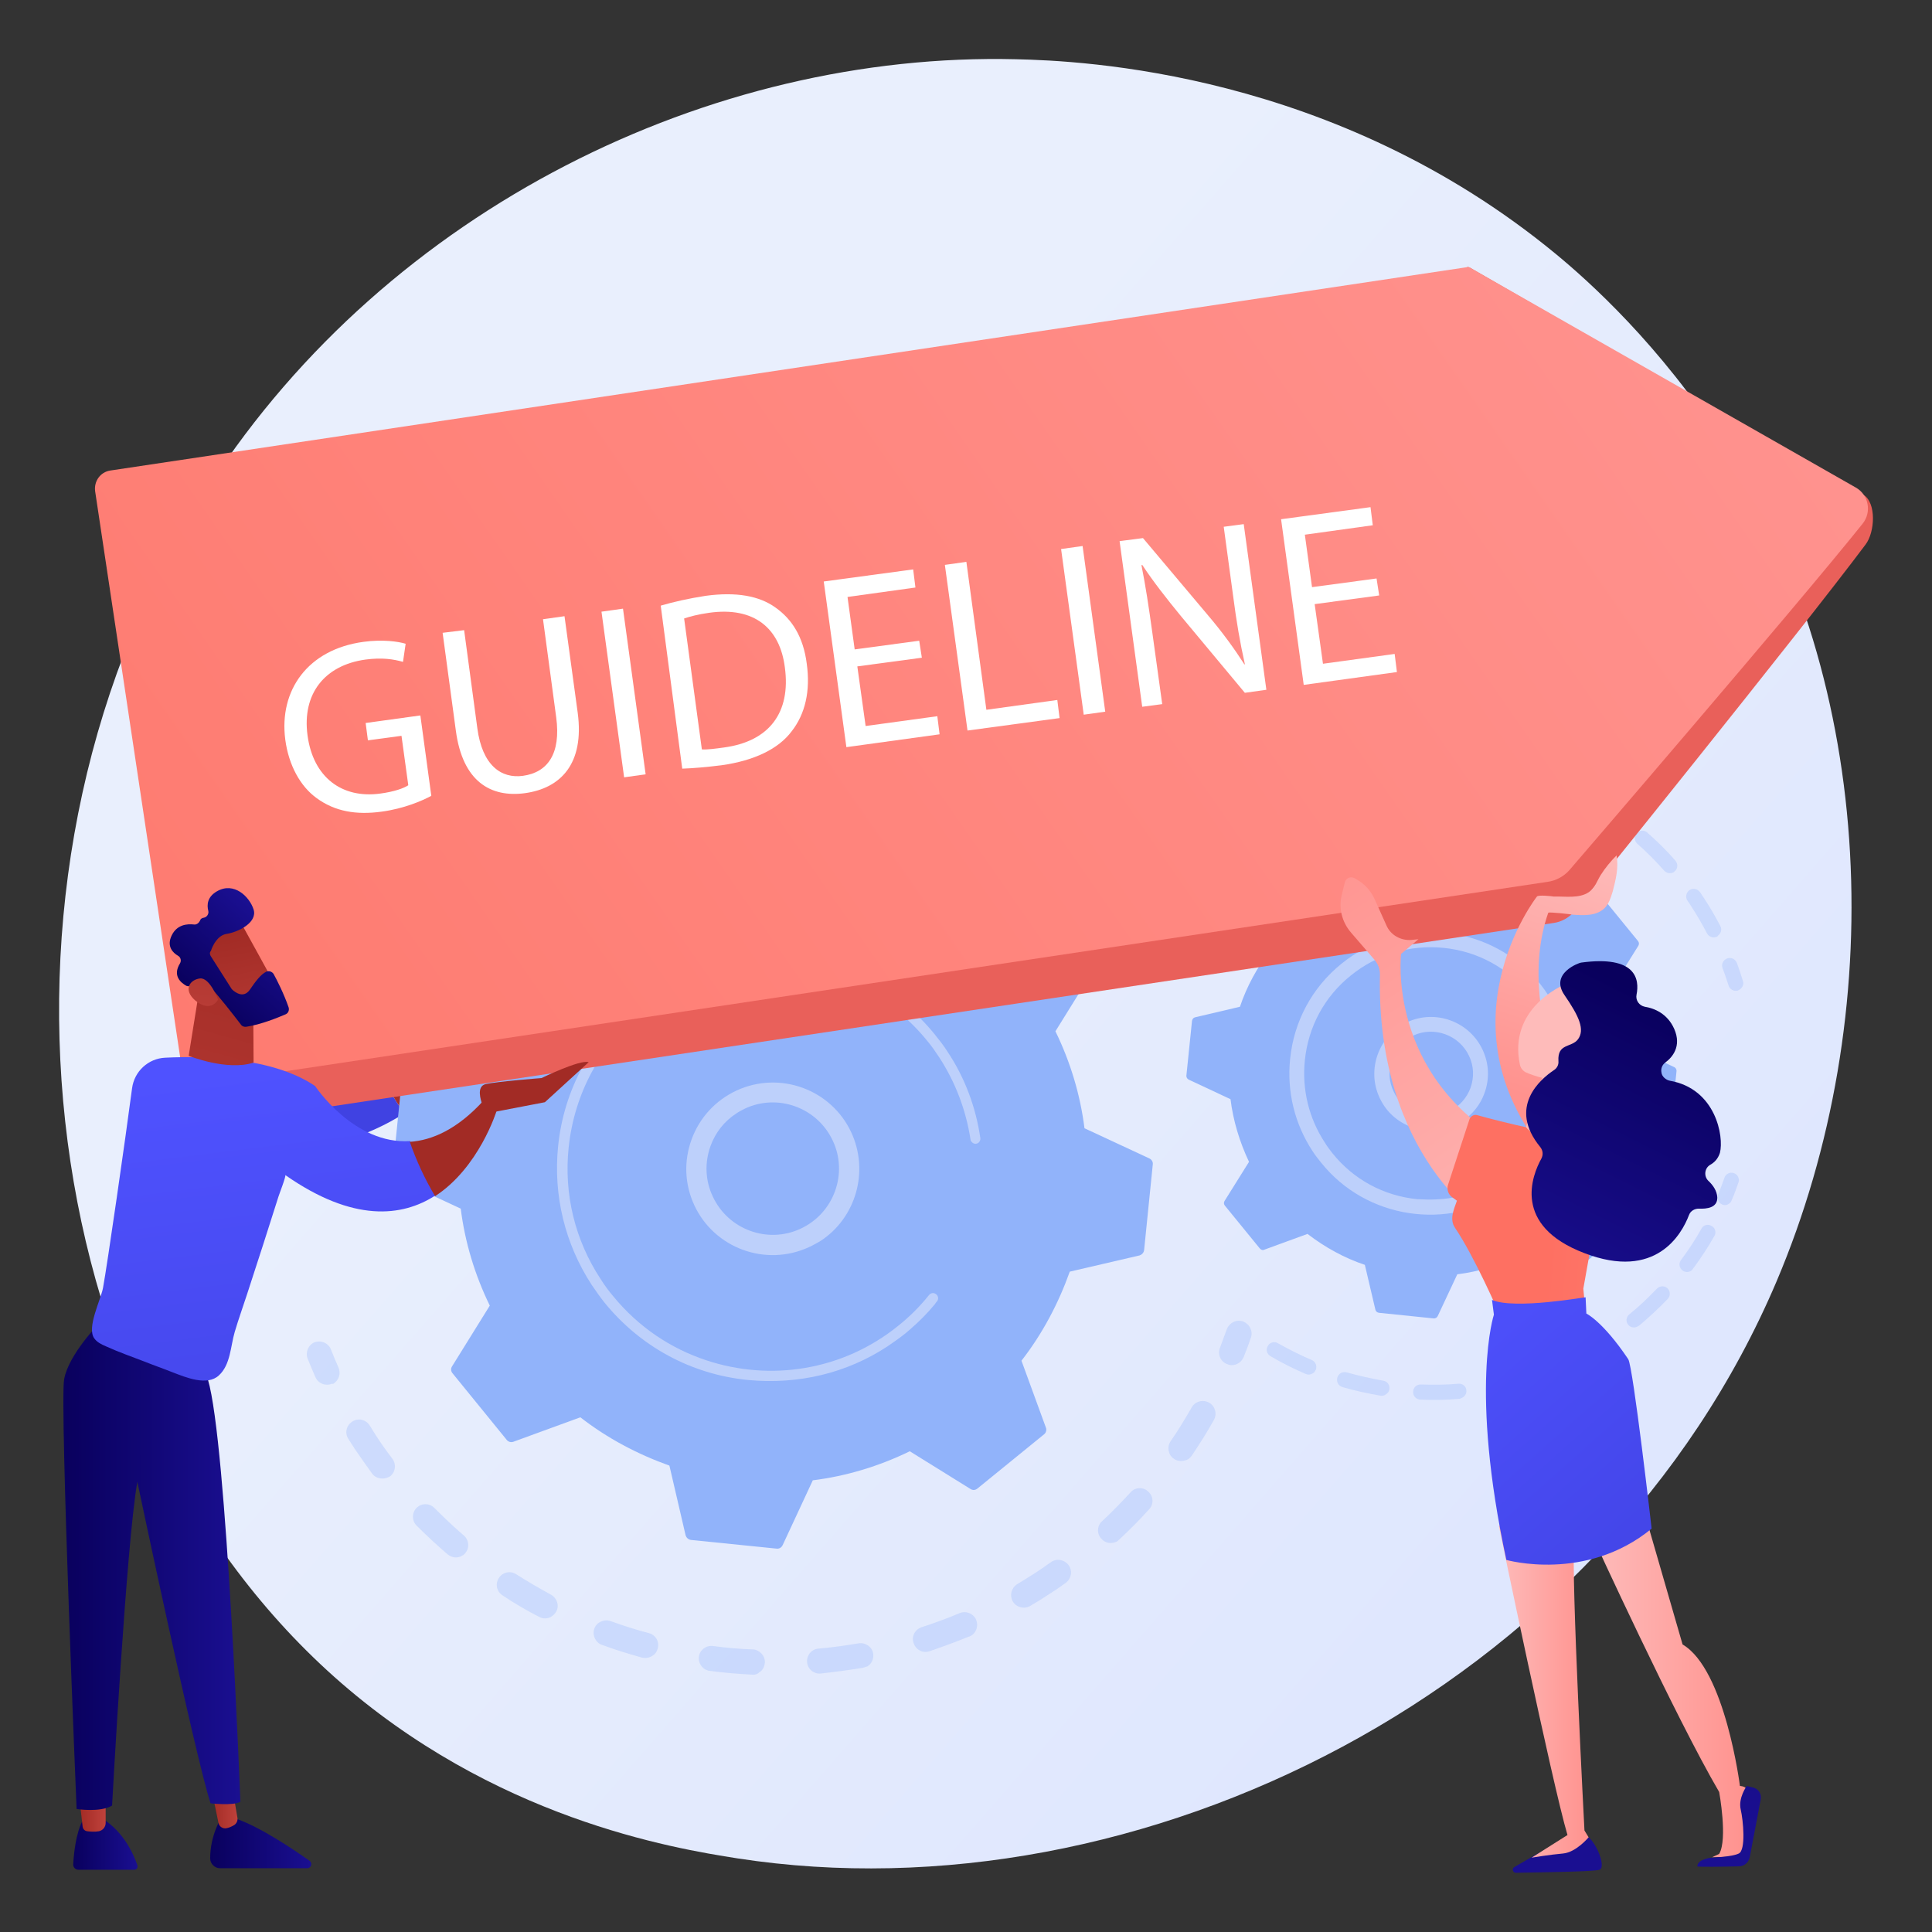 <?xml version="1.0" encoding="utf-8"?>
<!-- Generator: Adobe Illustrator 24.0.1, SVG Export Plug-In . SVG Version: 6.00 Build 0)  -->
<svg version="1.1" baseProfile="basic" id="Capa_1" xmlns="http://www.w3.org/2000/svg" xmlns:xlink="http://www.w3.org/1999/xlink"
	 x="0px" y="0px" viewBox="0 0 512 512" xml:space="preserve">
<rect x="0" y="0" width="512" height="512" fill="#333333" stroke="none"/>
<style type="text/css">
	.st0{fill:url(#SVGID_1_);}
	.st1{fill:url(#SVGID_2_);}
	.st2{fill:url(#SVGID_3_);}
	.st3{opacity:0.3;}
	.st4{fill:#91B3FA;}
	.st5{fill:#BDD0FB;}
	.st6{fill:url(#SVGID_4_);}
	.st7{fill:url(#SVGID_5_);}
	.st8{fill:url(#SVGID_6_);}
	.st9{fill:url(#SVGID_7_);}
	.st10{fill:url(#SVGID_8_);}
	.st11{fill:url(#SVGID_9_);}
	.st12{fill:url(#SVGID_10_);}
	.st13{fill:url(#SVGID_11_);}
	.st14{fill:url(#SVGID_12_);}
	.st15{fill:url(#SVGID_13_);}
	.st16{fill:url(#SVGID_14_);}
	.st17{fill:url(#SVGID_15_);}
	.st18{fill:url(#SVGID_16_);}
	.st19{fill:url(#SVGID_17_);}
	.st20{fill:url(#SVGID_18_);}
	.st21{fill:#666694;}
	.st22{fill:url(#SVGID_19_);}
	.st23{fill:url(#SVGID_20_);}
	.st24{fill:url(#SVGID_21_);}
	.st25{fill:url(#SVGID_22_);}
	.st26{fill:url(#SVGID_23_);}
	.st27{fill:url(#SVGID_24_);}
	.st28{fill:url(#SVGID_25_);}
	.st29{fill:url(#SVGID_26_);}
	.st30{fill:url(#SVGID_27_);}
	.st31{fill:url(#SVGID_28_);}
	.st32{fill:#FFFFFF;}
</style>
<g>
	<linearGradient id="SVGID_1_" gradientUnits="userSpaceOnUse" x1="531.354" y1="501.638" x2="174.767" y2="189.625">
		<stop  offset="0" style="stop-color:#DAE3FE"/>
		<stop  offset="1" style="stop-color:#E9EFFD"/>
	</linearGradient>
	<path class="st0" d="M470.8,339.6c-46.1,108.5-168.8,169.3-275.3,152.9c-17.3-2.7-64.8-10.6-106.9-48.1
		c-80.9-72.2-98.3-215.1-33-315.9C103.2,55.2,188.3,13.7,269.3,15.7c17.4,0.4,84.3,3.2,143,51.6c8.6,7.1,27.6,24,44.8,50.8
		C497.3,181.2,500.8,268.9,470.8,339.6z"/>
	<g>
		<linearGradient id="SVGID_2_" gradientUnits="userSpaceOnUse" x1="71.066" y1="415.173" x2="76.857" y2="325.41">
			<stop  offset="0" style="stop-color:#4F52FF"/>
			<stop  offset="1" style="stop-color:#4042E2"/>
		</linearGradient>
		<path class="st1" d="M84.2,284.8c-26-4.3-33.2,0.6-33.2,0.6l11,20.8c0,0,25.7,1.5,45.2-11.2c-3.1-4-5.2-8.3-6.5-11.6
			C95.8,285.1,90.3,285.8,84.2,284.8z"/>
		
			<linearGradient id="SVGID_3_" gradientUnits="userSpaceOnUse" x1="-140.502" y1="8.413" x2="-114.901" y2="8.413" gradientTransform="matrix(0.997 7.940000e-02 -7.940000e-02 0.997 242.478 273.505)">
			<stop  offset="0" style="stop-color:#A22B25"/>
			<stop  offset="1" style="stop-color:#C0423C"/>
		</linearGradient>
		<path class="st2" d="M128.2,249.7c0-0.8-1.1-1.2-1.5-0.4l-3.9,6.8c-0.8,1.3-1.1,2.8-0.9,4.4l0.8,4.2c0.2,2-0.5,4.1-1.9,5.6
			c-3.4,3.6-10.4,10.1-20,13.2c1.3,3.3,3.3,7.6,6.5,11.6c7.2-4.7,13.5-11.2,17.4-20.5c1.6-0.3,2.7-1.7,2.7-3.3L128.2,249.7z"/>
	</g>
	<g>
		<g>
			<g class="st3">
				<path class="st4" d="M322.6,253.8c-1.6,0.8-3.7,0.2-4.5-1.4c-1.6-3.2-3.5-6.3-5.4-9.4c-1-1.5-0.5-3.6,1-4.6c0,0,0,0,0.1,0
					c1.6-1,3.6-0.5,4.6,1c2,3.2,3.9,6.5,5.7,9.9c0.8,1.5,0.3,3.4-1.1,4.3C322.9,253.7,322.7,253.8,322.6,253.8z M302.4,228.8
					c-2.3-2.8-4.8-5.4-7.3-8c-1.3-1.3-1.3-3.4,0-4.7c1.3-1.3,3.4-1.3,4.7,0c2.7,2.7,5.3,5.5,7.7,8.4c1.2,1.4,1,3.5-0.4,4.7
					c-0.1,0.1-0.2,0.2-0.3,0.2C305.4,230.4,303.5,230.1,302.4,228.8z M281.8,209.3c-2.9-2.2-5.9-4.2-8.9-6.1c-1.6-1-2-3-1.1-4.6
					c1-1.6,3-2,4.6-1.1c3.2,2,6.4,4.2,9.4,6.5c1.5,1.1,1.8,3.2,0.7,4.7c-0.2,0.3-0.5,0.6-0.8,0.8C284.5,210.2,283,210.2,281.8,209.3
					z M257.4,194.8c-3.3-1.5-6.7-2.8-10.1-4c-1.7-0.6-2.7-2.5-2.1-4.3c0.6-1.7,2.5-2.7,4.3-2.1c3.6,1.2,7.1,2.7,10.6,4.2
					c1.7,0.8,2.4,2.7,1.7,4.4c-0.3,0.6-0.7,1.1-1.2,1.4C259.7,195.2,258.5,195.3,257.4,194.8z M230.4,186.2
					c-3.5-0.7-7.1-1.3-10.7-1.7c-1.8-0.2-3.2-1.9-2.9-3.7c0.2-1.8,1.9-3.2,3.7-2.9c3.8,0.4,7.6,1,11.3,1.8c1.8,0.4,3,2.1,2.6,3.9
					c-0.2,0.9-0.7,1.7-1.4,2.1C232.2,186.2,231.3,186.4,230.4,186.2z M202.1,183.7c-3.6,0.1-7.2,0.3-10.8,0.7
					c-1.8,0.2-3.5-1.1-3.7-3c-0.2-1.8,1.1-3.5,3-3.7c3.8-0.4,7.6-0.7,11.4-0.8c1.8,0,3.4,1.4,3.4,3.3c0,1.2-0.6,2.3-1.5,2.9
					C203.4,183.5,202.8,183.7,202.1,183.7z M93.6,243.9c-1.6-1-2-3-1-4.6c2-3.2,4.2-6.4,6.5-9.4c1.1-1.5,3.2-1.8,4.7-0.6
					c1.5,1.1,1.8,3.2,0.6,4.7c-2.2,2.9-4.2,5.9-6.2,8.9c-0.3,0.4-0.6,0.8-1,1C96.1,244.5,94.7,244.6,93.6,243.9z M174,187.6
					c-3.5,0.9-7,1.9-10.4,3.1c-1.7,0.6-3.6-0.3-4.3-2.1c-0.6-1.7,0.3-3.6,2.1-4.3c3.6-1.2,7.2-2.3,10.9-3.3c1.8-0.5,3.6,0.6,4.1,2.4
					c0.4,1.4-0.2,2.9-1.4,3.6C174.8,187.4,174.4,187.5,174,187.6z M111.2,220.7c-1.3-1.3-1.3-3.4,0-4.7c2.7-2.7,5.5-5.2,8.4-7.7
					c1.4-1.2,3.5-1,4.7,0.4c1.2,1.4,1,3.5-0.4,4.7c-2.8,2.3-5.5,4.8-8,7.3c-0.2,0.2-0.3,0.3-0.5,0.4
					C114.1,222,112.3,221.8,111.2,220.7z M147.5,197.7c-3.2,1.6-6.4,3.4-9.4,5.4c-1.6,1-3.6,0.5-4.6-1.1c-1-1.5-0.5-3.6,1-4.6
					c0,0,0,0,0.1,0c3.2-2,6.5-3.9,9.9-5.6c1.6-0.8,3.7-0.2,4.5,1.4c0.8,1.5,0.3,3.4-1.1,4.3C147.8,197.6,147.6,197.6,147.5,197.7z"
					/>
				<path class="st4" d="M86.5,264.7c0.5-0.4,1-0.9,1.3-1.5c0.6-1.6,1.3-3.2,2-4.8c0.8-1.7,0-3.7-1.7-4.4c-1.7-0.8-3.7,0-4.4,1.7
					c-0.7,1.7-1.5,3.4-2.1,5c-0.7,1.7,0.1,3.7,1.9,4.3C84.5,265.5,85.6,265.3,86.5,264.7z"/>
			</g>
			<g class="st3">
				<path class="st4" d="M88.5,366.6c1.3-0.9,1.9-2.6,1.2-4.2c-0.7-1.6-1.4-3.2-2-4.8c-0.7-1.7-2.6-2.5-4.3-1.9
					c-1.7,0.7-2.5,2.6-1.9,4.3c0.7,1.7,1.4,3.4,2.1,5c0.8,1.7,2.7,2.4,4.4,1.7C88.2,366.8,88.4,366.7,88.5,366.6z"/>
				<path class="st4" d="M273,425.6c-1.6,0.9-3.6,0.4-4.6-1.2c-0.9-1.6-0.4-3.6,1.2-4.6c3-1.8,6-3.7,8.9-5.8
					c1.5-1.1,3.6-0.7,4.7,0.8c1.1,1.5,0.7,3.6-0.8,4.7c-1.3,0.9-2.5,1.8-3.8,2.6C276.8,423.3,274.9,424.5,273,425.6z M291.9,407.8
					c-1.3-1.3-1.2-3.5,0.2-4.7c2.6-2.4,5.1-5,7.5-7.6c1.2-1.4,3.4-1.5,4.7-0.2c1.4,1.2,1.5,3.4,0.2,4.7c-2.5,2.8-5.1,5.4-7.9,8
					c-0.1,0.1-0.3,0.2-0.4,0.4C294.8,409.2,293,409.1,291.9,407.8z M256.8,433.7c-3.4,1.4-7,2.7-10.5,3.9c-1.8,0.6-3.6-0.4-4.2-2.2
					c-0.6-1.8,0.4-3.6,2.2-4.2c3.4-1.1,6.7-2.3,10-3.7c1.7-0.7,3.7,0.1,4.4,1.8c0.6,1.5,0.1,3.2-1.2,4.1
					C257.1,433.6,257,433.7,256.8,433.7z M311.1,386.6c-1.5-1-1.9-3.1-0.9-4.6c2-2.9,3.9-6,5.6-9c0.9-1.6,2.9-2.2,4.6-1.3
					c1.6,0.9,2.2,2.9,1.3,4.6c-1.8,3.2-3.8,6.4-5.9,9.5c-0.3,0.4-0.6,0.7-0.9,0.9C313.7,387.3,312.2,387.4,311.1,386.6z M228.6,442
					c-3.7,0.6-7.4,1.1-11.1,1.5c-1.8,0.2-3.5-1.2-3.6-3c-0.2-1.8,1.2-3.5,3-3.6c3.5-0.3,7.1-0.8,10.6-1.4c1.8-0.3,3.6,0.9,3.9,2.7
					c0.2,1.4-0.4,2.7-1.5,3.4C229.5,441.7,229,441.9,228.6,442z M199.3,443.8c-3.7-0.2-7.5-0.5-11.2-1c-1.8-0.2-3.1-1.9-2.9-3.7
					c0.2-1.8,1.9-3.1,3.7-2.9c3.5,0.5,7.1,0.8,10.6,0.9c1.8,0.1,3.3,1.7,3.2,3.5c-0.1,1.1-0.6,2.1-1.5,2.6
					C200.7,443.7,200,443.9,199.3,443.8z M170.2,439.3c-3.6-1-7.2-2.1-10.7-3.4c-1.7-0.6-2.6-2.6-2-4.3c0.6-1.7,2.6-2.6,4.3-2
					c3.3,1.2,6.7,2.3,10.2,3.2c1.8,0.5,2.8,2.3,2.3,4.1c-0.2,0.8-0.7,1.5-1.4,1.9C172.2,439.3,171.2,439.5,170.2,439.3z
					 M142.9,428.5c-3.3-1.7-6.6-3.6-9.7-5.7c-1.6-1-2-3.1-1-4.6c1-1.6,3.1-2,4.6-1c3,1.9,6.1,3.7,9.2,5.4c1.6,0.9,2.3,2.9,1.4,4.5
					c-0.3,0.5-0.7,0.9-1.1,1.2C145.3,429,144,429.1,142.9,428.5z M118.6,411.9c-2.8-2.4-5.6-5-8.2-7.6c-1.3-1.3-1.3-3.4,0-4.7
					c1.3-1.3,3.4-1.3,4.7,0c2.5,2.5,5.1,5,7.8,7.3c1.4,1.2,1.6,3.3,0.4,4.7c-0.2,0.2-0.4,0.5-0.7,0.6
					C121.4,413,119.8,412.9,118.6,411.9z M98.6,390.5c-1.6-2.2-3.2-4.5-4.7-6.7c-0.5-0.8-1.1-1.7-1.6-2.5c-1-1.6-0.5-3.6,1.1-4.6
					c1.6-1,3.6-0.5,4.6,1.1c0.5,0.8,1,1.6,1.5,2.4c1.4,2.2,2.9,4.3,4.5,6.4c1.1,1.5,0.8,3.6-0.7,4.7c-0.1,0-0.1,0.1-0.2,0.1
					C101.6,392.2,99.6,391.9,98.6,390.5z"/>
				<path class="st4" d="M328.3,361.2c0.6-0.4,1-0.9,1.3-1.6c0.7-1.7,1.3-3.4,1.9-5.1c0.6-1.7-0.3-3.6-2.1-4.3
					c-1.7-0.6-3.6,0.3-4.3,2.1c-0.6,1.6-1.2,3.3-1.8,4.9c-0.7,1.7,0.2,3.7,1.9,4.3C326.2,362,327.4,361.8,328.3,361.2z"/>
			</g>
			<g>
				<path class="st4" d="M305.5,308.6c0.1-0.7-0.3-1.3-0.9-1.6l-17.2-8c-1.1-8.8-3.7-17.5-7.7-25.7l10-16.1c0.4-0.6,0.3-1.3-0.1-1.8
					l-14.4-17.7c-0.4-0.5-1.1-0.7-1.7-0.5l-17.8,6.5c-7.2-5.6-15.2-9.8-23.6-12.8l-4.3-18.5c-0.2-0.6-0.7-1.1-1.4-1.2l-22.7-2.3
					c-0.7-0.1-1.3,0.3-1.6,0.9l-8,17.2c-8.8,1.1-17.5,3.7-25.7,7.7l-16.1-10c-0.6-0.4-1.3-0.3-1.8,0.1l-17.7,14.4
					c-0.5,0.4-0.7,1.1-0.5,1.7l6.5,17.8c-5.6,7.2-9.8,15.2-12.8,23.6l-18.5,4.3c-0.6,0.2-1.1,0.7-1.2,1.4l-2.3,22.7
					c-0.1,0.7,0.3,1.3,0.9,1.6l17.2,8c1.1,8.8,3.7,17.5,7.7,25.7l-10,16.1c-0.4,0.6-0.3,1.3,0.1,1.8l14.4,17.7
					c0.4,0.5,1.1,0.7,1.7,0.5l17.8-6.5c7.2,5.6,15.2,9.8,23.6,12.8l4.3,18.5c0.2,0.6,0.7,1.1,1.4,1.2l22.7,2.3
					c0.7,0.1,1.3-0.3,1.6-0.9l8-17.2c8.8-1.1,17.5-3.7,25.7-7.7l16.1,10c0.6,0.4,1.3,0.3,1.8-0.1l17.7-14.4c0.5-0.4,0.7-1.1,0.5-1.7
					l-6.5-17.8c5.6-7.2,9.8-15.2,12.8-23.6l18.5-4.3c0.6-0.2,1.1-0.7,1.2-1.4L305.5,308.6z"/>
				<g>
					<path class="st5" d="M214.4,330.5c-11.5,5.3-25.1,0.3-30.4-11.1c-2.6-5.6-2.8-11.8-0.7-17.5c2.1-5.7,6.3-10.3,11.9-12.9
						c11.5-5.3,25.1-0.3,30.4,11.1c4.8,10.4,1.2,22.7-8.2,28.8C216.5,329.4,215.5,330,214.4,330.5z M188.3,303.7
						c-1.6,4.4-1.4,9.2,0.6,13.4c4.1,8.8,14.6,12.6,23.3,8.5c8.8-4.1,12.6-14.6,8.5-23.3c-4.1-8.8-14.6-12.6-23.3-8.5
						c-0.8,0.4-1.6,0.8-2.3,1.3C192,297.1,189.6,300.1,188.3,303.7z"/>
				</g>
				<path class="st5" d="M235.2,356.8c1.6-1.1,3.2-2.2,4.7-3.4l0,0c0.5-0.4,0.9-0.8,1.4-1.2c2.3-2,4.4-4.1,6.3-6.4
					c0,0,0.1-0.1,0.1-0.1c0.1-0.1,0.1-0.2,0.2-0.3c0.1-0.2,0.3-0.4,0.4-0.5c0.4-0.5,0.4-1.1,0.1-1.6c-0.1-0.1-0.2-0.2-0.3-0.3
					c-0.6-0.5-1.4-0.4-1.9,0.2c-2.4,3-5.1,5.7-8.1,8.1c-14.8,12-34,14.8-50.9,9.2c-9.4-3.1-18-8.8-24.7-17c-1.2-1.4-2.3-2.9-3.3-4.5
					c-6.8-10.3-9.8-22.5-8.5-34.9c1.5-14.3,8.4-27.1,19.5-36.1c23-18.7,56.8-15.2,75.5,7.8c1.2,1.4,2.2,2.9,3.2,4.4
					c4.3,6.6,7.1,14,8.3,21.8c0,0.2,0.1,0.4,0.2,0.5c0.3,0.4,0.8,0.7,1.3,0.6c0.7-0.1,1.2-0.8,1.1-1.5c-1.2-8.2-4.1-16-8.7-22.9
					c-1-1.6-2.2-3.1-3.4-4.6c-19.6-24.1-55.2-27.8-79.3-8.2c-11.7,9.5-19,23-20.5,37.9c-1.3,13,1.8,25.8,8.9,36.7
					c1.1,1.6,2.2,3.2,3.4,4.7c9.5,11.7,23,19,37.9,20.5C211.6,367,224.4,363.9,235.2,356.8z"/>
			</g>
		</g>
		<g>
			<g class="st3">
				<path class="st4" d="M461.1,262.2c0.7-0.5,1.1-1.4,0.8-2.2c-0.5-1.6-1-3.2-1.6-4.8c-0.4-1-1.5-1.6-2.6-1.2
					c-1,0.4-1.6,1.5-1.2,2.6c0.6,1.5,1.1,3.1,1.6,4.6c0.3,1,1.4,1.6,2.5,1.3C460.7,262.4,460.9,262.3,461.1,262.2z"/>
				<path class="st4" d="M455.1,248.2c-1,0.5-2.2,0.1-2.7-0.8c-1.3-2.5-2.7-4.9-4.2-7.2c-0.3-0.5-0.6-1-1-1.5
					c-0.6-0.9-0.4-2.1,0.5-2.8c0.9-0.6,2.1-0.4,2.8,0.5c0.3,0.5,0.7,1,1,1.5c1.6,2.4,3.1,5,4.4,7.5c0.5,0.9,0.2,2-0.7,2.6
					C455.2,248.1,455.2,248.1,455.1,248.2z M441,230.7c-2.2-2.5-4.6-4.9-7.1-7.1c-0.8-0.7-0.9-2-0.2-2.8c0.7-0.8,2-0.9,2.8-0.2
					c2.6,2.3,5.2,4.8,7.5,7.5c0.7,0.8,0.7,2.1-0.2,2.8c-0.1,0.1-0.1,0.1-0.2,0.2C442.8,231.6,441.7,231.5,441,230.7z M425.9,217.4
					c-2.8-1.9-5.7-3.6-8.7-5.2c-1-0.5-1.4-1.7-0.9-2.7c0.5-1,1.7-1.4,2.7-0.9c3.1,1.6,6.2,3.4,9.1,5.4c0.9,0.6,1.1,1.9,0.5,2.8
					c-0.2,0.2-0.3,0.4-0.6,0.5C427.4,217.8,426.6,217.8,425.9,217.4z M407.9,208.1c-3.2-1.2-6.4-2.1-9.7-2.9
					c-1.1-0.2-1.7-1.3-1.5-2.4c0.2-1.1,1.3-1.7,2.4-1.5c3.4,0.8,6.8,1.8,10.1,3c1,0.4,1.6,1.5,1.2,2.6c-0.2,0.4-0.4,0.7-0.8,1
					C409.2,208.3,408.6,208.4,407.9,208.1z M388.3,203.6c-3.3-0.4-6.7-0.5-10.1-0.4c-1.1,0-2-0.9-2-2c0-1.1,0.9-2,2-2
					c3.5-0.1,7.1,0.1,10.6,0.5c1.1,0.1,1.9,1.1,1.8,2.2c-0.1,0.6-0.4,1.1-0.9,1.5C389.2,203.5,388.8,203.6,388.3,203.6z
					 M368.2,203.9c-3.3,0.5-6.6,1.2-9.9,2c-1.1,0.3-2.2-0.3-2.4-1.4c-0.3-1.1,0.3-2.1,1.4-2.4c3.4-0.9,6.9-1.6,10.4-2.1
					c1.1-0.2,2.1,0.6,2.2,1.7c0.1,0.8-0.3,1.5-0.9,1.9C368.7,203.8,368.5,203.9,368.2,203.9z M348.7,209.2c-3.1,1.3-6.2,2.7-9.1,4.4
					c-1,0.5-2.2,0.2-2.7-0.8c-0.5-1-0.2-2.2,0.8-2.7c3.1-1.7,6.3-3.3,9.5-4.6c1-0.4,2.2,0.1,2.6,1.1c0.4,0.9,0,1.9-0.7,2.4
					C348.9,209.1,348.8,209.1,348.7,209.2z M320.6,225.5c-0.8-0.8-0.7-2.1,0.1-2.8c2.2-2.1,4.6-4.1,7-6c0.4-0.3,0.7-0.6,1.1-0.8
					c0.9-0.7,2.1-0.5,2.8,0.4c0.7,0.9,0.5,2.1-0.4,2.8c-0.4,0.3-0.7,0.5-1.1,0.8c-2.3,1.8-4.6,3.7-6.7,5.7c-0.1,0.1-0.2,0.2-0.3,0.2
					C322.3,226.3,321.2,226.2,320.6,225.5z"/>
			</g>
			<g class="st3">
				<path class="st4" d="M425.9,357.5c-2.9,1.9-6,3.6-9.1,5.1c-1,0.5-2.2,0.1-2.7-0.9c-0.5-1,0-2.2,0.9-2.7c3-1.4,5.9-3.1,8.7-4.8
					c0.9-0.6,2.2-0.3,2.7,0.6C427.1,355.7,426.8,356.9,425.9,357.5C425.9,357.5,425.9,357.5,425.9,357.5z M431.5,351.1
					c-0.7-0.8-0.6-2.1,0.3-2.8c2.6-2.1,5-4.4,7.3-6.8c0.8-0.8,2-0.8,2.8-0.1c0.8,0.8,0.8,2,0.1,2.8c-2.4,2.5-5,4.9-7.6,7.1
					c-0.1,0-0.1,0.1-0.2,0.1C433.3,352,432.2,351.9,431.5,351.1z M407.1,366.5c-3.3,1.1-6.7,2-10.1,2.7c-1.1,0.2-2.1-0.5-2.3-1.5
					c-0.2-1.1,0.5-2.1,1.5-2.4c3.2-0.7,6.5-1.5,9.6-2.6c1-0.3,2.2,0.2,2.5,1.2c0.3,0.9-0.1,1.8-0.8,2.3
					C407.5,366.3,407.3,366.4,407.1,366.5z M445.9,336.7c-0.9-0.7-1.1-1.9-0.4-2.8c2-2.7,3.8-5.4,5.4-8.3c0.5-1,1.8-1.3,2.7-0.7
					c1,0.5,1.3,1.8,0.7,2.7c-1.7,3-3.6,5.9-5.7,8.7c-0.1,0.2-0.3,0.4-0.5,0.5C447.5,337.2,446.6,337.2,445.9,336.7z M386.8,370.7
					c-3.4,0.3-7,0.4-10.4,0.2c-1.1,0-2-1-1.9-2.1c0-1.1,1-2,2.1-1.9c3.3,0.1,6.6,0.1,9.9-0.2c1.1-0.1,2.1,0.7,2.1,1.8
					c0.1,0.7-0.3,1.4-0.9,1.8C387.4,370.5,387.1,370.6,386.8,370.7z M366,369.9c-3.4-0.6-6.8-1.3-10.2-2.3c-1.1-0.3-1.7-1.4-1.4-2.5
					c0.3-1.1,1.4-1.7,2.5-1.4c3.2,0.9,6.4,1.6,9.7,2.2c1.1,0.2,1.8,1.2,1.6,2.3c-0.1,0.6-0.4,1-0.9,1.3
					C367,369.8,366.5,369.9,366,369.9z M346,364.1c-3.2-1.4-6.3-2.9-9.3-4.7c-1-0.6-1.3-1.8-0.7-2.7c0.5-1,1.8-1.3,2.7-0.7
					c2.9,1.6,5.8,3.1,8.9,4.4c1,0.4,1.5,1.6,1.1,2.6c-0.2,0.4-0.4,0.7-0.7,0.9C347.4,364.3,346.7,364.4,346,364.1z"/>
				<path class="st4" d="M458.2,319c0.3-0.2,0.6-0.5,0.7-0.9c0.7-1.6,1.3-3.2,1.8-4.7c0.4-1-0.2-2.2-1.2-2.5c-1-0.4-2.2,0.2-2.5,1.2
					c-0.5,1.5-1.1,3-1.7,4.5c-0.4,1,0.1,2.2,1.1,2.6C457,319.5,457.7,319.4,458.2,319z"/>
			</g>
			<g>
				<path class="st4" d="M444.3,283.8c0-0.4-0.2-0.8-0.6-1l-11.1-5.2c-0.7-5.7-2.4-11.3-4.9-16.6l6.5-10.4c0.2-0.4,0.2-0.8-0.1-1.2
					l-9.3-11.4c-0.3-0.3-0.7-0.5-1.1-0.3l-11.5,4.2c-4.7-3.6-9.8-6.4-15.2-8.2l-2.8-11.9c-0.1-0.4-0.5-0.7-0.9-0.8l-14.6-1.5
					c-0.4,0-0.8,0.2-1,0.6l-5.2,11.1c-5.7,0.7-11.3,2.4-16.6,4.9l-10.4-6.5c-0.4-0.2-0.8-0.2-1.2,0.1l-11.4,9.3
					c-0.3,0.3-0.5,0.7-0.3,1.1l4.2,11.5c-3.6,4.7-6.4,9.8-8.2,15.2l-11.9,2.8c-0.4,0.1-0.7,0.4-0.8,0.9l-1.5,14.6
					c0,0.4,0.2,0.8,0.6,1l11.1,5.2c0.7,5.7,2.4,11.3,4.9,16.6l-6.5,10.4c-0.2,0.4-0.2,0.8,0.1,1.2l9.3,11.4c0.3,0.3,0.7,0.5,1.1,0.3
					l11.5-4.2c4.7,3.6,9.8,6.4,15.2,8.2l2.8,11.9c0.1,0.4,0.4,0.7,0.9,0.8l14.6,1.5c0.4,0,0.8-0.2,1-0.6l5.2-11.1
					c5.7-0.7,11.3-2.4,16.6-4.9l10.4,6.5c0.4,0.2,0.8,0.2,1.2-0.1l11.4-9.3c0.3-0.3,0.5-0.7,0.3-1.1l-4.2-11.5
					c3.6-4.7,6.4-9.8,8.2-15.2l11.9-2.8c0.4-0.1,0.7-0.5,0.8-0.9L444.3,283.8z"/>
				<g>
					<path class="st5" d="M385.6,298.2c-3.6,1.7-7.7,1.9-11.5,0.5c-3.8-1.4-6.8-4.1-8.5-7.8c-3.5-7.5-0.2-16.5,7.3-20
						c7.5-3.5,16.5-0.2,20,7.3c1.7,3.6,1.9,7.7,0.5,11.5c-1.1,3.1-3.2,5.6-5.8,7.4C387,297.5,386.3,297.9,385.6,298.2z M369.3,289.2
						c1.2,2.7,3.5,4.7,6.2,5.7c2.8,1,5.8,0.9,8.5-0.4l0,0c2.7-1.2,4.7-3.5,5.7-6.2c1-2.8,0.9-5.8-0.4-8.5c-2.6-5.5-9.2-7.9-14.7-5.4
						c-0.5,0.2-1,0.5-1.4,0.8C368.7,278.3,366.9,284.2,369.3,289.2z"/>
				</g>
				<path class="st5" d="M399.5,315.8c1.1-0.7,2.1-1.4,3.1-2.3c2-1.6,3.8-3.4,5.4-5.4c0.1-0.1,0.1-0.2,0.2-0.3
					c0.6-0.7,0.6-1.6,0.1-2.3c-0.1-0.2-0.3-0.3-0.4-0.5c-0.9-0.7-2.1-0.5-2.8,0.3c-1.5,1.9-3.2,3.6-5,5.1l0,0
					c-0.1,0.1-0.2,0.2-0.3,0.2c-4.4,3.5-9.5,5.8-14.9,6.8c-2.9,0.5-6,0.6-9,0.4c0,0,0,0-0.1,0c-0.1,0-0.2,0-0.2,0
					c-8.9-0.9-16.9-5.2-22.5-12.2c-0.7-0.9-1.4-1.8-2-2.8c-4.2-6.4-6.1-14-5.3-21.8c0.9-8.9,5.2-16.9,12.2-22.5
					c6.9-5.6,15.7-8.2,24.6-7.3c8.9,0.9,16.9,5.2,22.5,12.2c0.7,0.9,1.4,1.8,2,2.7c2.7,4.1,4.5,8.7,5.2,13.6c0,0.3,0.1,0.6,0.3,0.8
					c0.4,0.6,1.2,1,1.9,0.9c1.1-0.2,1.8-1.2,1.7-2.3c-0.8-5.4-2.8-10.6-5.8-15.2c-0.7-1.1-1.4-2.1-2.2-3.1
					c-6.3-7.8-15.3-12.6-25.2-13.6c-10-1-19.7,1.9-27.5,8.2c-7.8,6.3-12.6,15.3-13.6,25.2c-0.9,8.7,1.2,17.2,5.9,24.4
					c0.7,1.1,1.5,2.1,2.3,3.1C362.1,323.1,383.7,326.2,399.5,315.8z"/>
			</g>
		</g>
	</g>
	<g>
		
			<linearGradient id="SVGID_4_" gradientUnits="userSpaceOnUse" x1="1194.153" y1="-225.381" x2="825.616" y2="251.875" gradientTransform="matrix(0.989 -0.148 0.148 0.989 -539.424 -78.572)">
			<stop  offset="0" style="stop-color:#E1473D"/>
			<stop  offset="1" style="stop-color:#E9605A"/>
		</linearGradient>
		<path class="st6" d="M494.4,144.3c2.5-3.3,2.9-11.1-0.6-13.2L389.5,70.9c-0.2-0.1-0.5-0.2-0.7-0.1l-0.3,2L35.4,129.6
			c-2.6,0.4,4.5,12.3,4.9,15L65.5,266l-16.8,20.2l1.1,7.6c0.4,2.7,2.8,4.7,5.4,4.3l356.5-53.5c2.2-0.3,4.3-1.5,5.7-3.3
			C417.5,241.3,477.5,166.9,494.4,144.3z"/>
		<linearGradient id="SVGID_5_" gradientUnits="userSpaceOnUse" x1="425.193" y1="36.475" x2="-119.194" y2="415.388">
			<stop  offset="0" style="stop-color:#FF928E"/>
			<stop  offset="1" style="stop-color:#FE7062"/>
		</linearGradient>
		<path class="st7" d="M493.6,138.8c2.5-3.1,1.6-7.7-1.8-9.6L389.5,70.9c-0.2-0.1-0.5-0.2-0.7-0.1L29.2,124.7
			c-2.6,0.4-4.3,2.8-4,5.4l23,153.1c0.4,2.6,2.8,4.3,5.4,4l356.5-53.5c2.2-0.3,4.3-1.4,5.8-3.1C415.9,230.6,476.5,160.2,493.6,138.8
			z"/>
	</g>
	<g>
		<linearGradient id="SVGID_6_" gradientUnits="userSpaceOnUse" x1="428.655" y1="225.799" x2="407.189" y2="291.599">
			<stop  offset="0" style="stop-color:#FEBBBA"/>
			<stop  offset="1" style="stop-color:#FF928E"/>
		</linearGradient>
		<path class="st8" d="M407.3,237.6c-0.1,0.1-27,34.7,3.8,69.9l11.6-1.1c0,0-22.4-35.9-12.4-64.5c0.1-0.3,6.1,0.4,6.5,0.5
			c2.8,0.2,6.2,0.4,8.4-1.7c1.2-1.2,1.7-2.9,2.2-4.5c0.8-3.1,1.6-6.3,1-9.5c-1.6,1.6-3,3.3-4.2,5.2c-1,1.6-1.5,3.4-3.1,4.5
			c-2.6,1.8-6.4,1.1-9.3,1.2C411.3,237.5,407.6,237.1,407.3,237.6z"/>
		<linearGradient id="SVGID_7_" gradientUnits="userSpaceOnUse" x1="422.131" y1="445.193" x2="463.147" y2="445.193">
			<stop  offset="0" style="stop-color:#FEBBBA"/>
			<stop  offset="1" style="stop-color:#FF928E"/>
		</linearGradient>
		<path class="st9" d="M422.1,407.3c0,0,21.9,47.8,33.5,67.6c0,0,2.3,12.5,0,16.4l-1.9,0.9l9.1-0.3c0,0,0.8-16.8,0.2-17.7
			c-0.6-0.9-1.9-0.9-1.9-0.9s-3.9-30.9-15.2-37.5l-10.9-37.7L422.1,407.3z"/>
		<linearGradient id="SVGID_8_" gradientUnits="userSpaceOnUse" x1="478.509" y1="353.469" x2="458.196" y2="485.498">
			<stop  offset="0" style="stop-color:#09005D"/>
			<stop  offset="1" style="stop-color:#1A0F91"/>
		</linearGradient>
		<path class="st10" d="M449.8,494.6c0,0.2,7.1,0.1,11,0c1.4,0,2.6-1,2.9-2.4l2.9-15.3c0.3-1.5-0.6-2.9-2.1-3.2l-1.6-0.4
			c0,0-2.3,3.2-1.6,6.2c0.7,3,1.4,10.8-0.5,11.7c-1.8,0.9-7.2,1.1-7.2,1.1S449.9,492.6,449.8,494.6z"/>
		<linearGradient id="SVGID_9_" gradientUnits="userSpaceOnUse" x1="435.53" y1="346.858" x2="415.218" y2="478.887">
			<stop  offset="0" style="stop-color:#09005D"/>
			<stop  offset="1" style="stop-color:#1A0F91"/>
		</linearGradient>
		<path class="st11" d="M401.3,494.8c-0.7,0.4-0.4,1.5,0.4,1.5c6.5-0.1,21-0.3,22.2-0.8c1.7-0.7-0.6-6.7-3-8.7l-13.2,4.3
			L401.3,494.8z"/>
		<linearGradient id="SVGID_10_" gradientUnits="userSpaceOnUse" x1="397.243" y1="448.243" x2="420.995" y2="448.243">
			<stop  offset="0" style="stop-color:#FEBBBA"/>
			<stop  offset="1" style="stop-color:#FF928E"/>
		</linearGradient>
		<path class="st12" d="M397.2,404.3c0,0,14.2,68.6,18.2,82l-9.5,6c0,0,4.8-0.8,8.3-1.1c3.5-0.3,6.8-4.3,6.8-4.3l-1.1-1.8
			c0,0-3.6-68.2-2.7-76L397.2,404.3z"/>
		<linearGradient id="SVGID_11_" gradientUnits="userSpaceOnUse" x1="421.873" y1="344.007" x2="341.089" y2="225.873">
			<stop  offset="0" style="stop-color:#FEBBBA"/>
			<stop  offset="1" style="stop-color:#FF928E"/>
		</linearGradient>
		<path class="st13" d="M371.3,252.8c0,0-3.9,32.3,28.6,50.5l-5.9,21.2c0,0-29.4-17.8-28.3-66.3c0-1.4-0.5-2.7-1.4-3.8l-6.3-7.3
			c-2.4-2.8-3.3-6.5-2.4-10l0.8-3.3c0.3-1.1,1.5-1.6,2.5-1.1l0.7,0.4c2.1,1.2,3.7,3,4.7,5.2l3.1,6.9c1.1,2.6,3.8,4.1,6.6,3.9
			l1.9-0.2L371.3,252.8z"/>
		<linearGradient id="SVGID_12_" gradientUnits="userSpaceOnUse" x1="522.805" y1="333.679" x2="411.034" y2="323.255">
			<stop  offset="0" style="stop-color:#FF928E"/>
			<stop  offset="1" style="stop-color:#FE7062"/>
		</linearGradient>
		<path class="st14" d="M391.4,295.5c5.4,1.5,23.8,6.4,35.3,6.2l-7.1,39.8l0.6,6.5l-23-0.1c0,0-6.5-15-11.6-22.5
			c-1.5-2.2-0.4-4.7,0.5-7.2l-1.1-0.8c-1.2-0.8-1.7-2.2-1.2-3.6l5.6-17.1C389.7,295.8,390.6,295.3,391.4,295.5z"/>
		<linearGradient id="SVGID_13_" gradientUnits="userSpaceOnUse" x1="376.273" y1="340.944" x2="452.444" y2="426.848">
			<stop  offset="0" style="stop-color:#4F52FF"/>
			<stop  offset="1" style="stop-color:#4042E2"/>
		</linearGradient>
		<path class="st15" d="M395.4,344.5l0.5,3.9c0,0-6.5,19.5,3.3,65c0,0,21.1,6,38.5-8.3c0,0-4.9-42.9-6.2-44.9
			c-6.7-10-11.1-12.1-11.1-12.1l-0.2-4.3C420.1,343.7,401.5,347.1,395.4,344.5z"/>
		<linearGradient id="SVGID_14_" gradientUnits="userSpaceOnUse" x1="404.444" y1="292.873" x2="418.978" y2="292.873">
			<stop  offset="0" style="stop-color:#FEBBBA"/>
			<stop  offset="1" style="stop-color:#FF928E"/>
		</linearGradient>
		<path class="st16" d="M404.4,298.7c-0.1-0.1,4.8-14.7,4.8-14.7l7,0.6l2.7,16.6C419,301.2,408,303.4,404.4,298.7z"/>
		<linearGradient id="SVGID_15_" gradientUnits="userSpaceOnUse" x1="427.544" y1="274.09" x2="533.336" y2="281.284">
			<stop  offset="0" style="stop-color:#FEBBBA"/>
			<stop  offset="1" style="stop-color:#FF928E"/>
		</linearGradient>
		<path class="st17" d="M414.6,260.9c-0.5,0.3-15,6.3-11.8,21.3c0.2,0.9,0.8,1.6,1.6,2c2.1,0.9,6.7,2.6,12.2,2
			c7.6-0.8,12.6-14,12.3-17.9C428.6,264.5,419.2,258,414.6,260.9z"/>
		<linearGradient id="SVGID_16_" gradientUnits="userSpaceOnUse" x1="444.932" y1="267.713" x2="407.693" y2="342.191">
			<stop  offset="0" style="stop-color:#09005D"/>
			<stop  offset="1" style="stop-color:#1A0F91"/>
		</linearGradient>
		<path class="st18" d="M419,255.1c-0.4,0-8.4,2.8-4.4,8.6c4,5.8,5.4,9.2,3.6,11.7c-1.7,2.3-5.5,1-5.2,5.8c0.1,1-0.4,1.9-1.2,2.4
			c-3.6,2.4-12.3,9.8-3.6,20.4c0.7,0.9,0.8,2,0.3,3c-2.5,4.5-7.8,17.8,11.4,25.1c19,7.3,25.8-5.1,27.7-10.1c0.4-1.1,1.5-1.7,2.6-1.7
			c2.1,0.1,5-0.2,4.9-3c-0.1-1.7-1.1-3.2-2.4-4.4c-1.2-1.2-1-3.3,0.5-4.2c1.1-0.6,2.1-1.6,2.6-3.2c1.1-4.3-1.1-17-13.3-19.1
			c-1-0.2-2.1-1.1-2.2-2.2c0,0,0,0,0,0c-0.2-1,0.2-2,1-2.6c1.9-1.4,4.4-4.3,2.4-8.9c-1.8-4.1-5.3-5.5-7.8-5.9
			c-1.5-0.3-2.5-1.7-2.2-3.2C434.5,259.6,433.7,253.1,419,255.1z"/>
	</g>
	<g>
		<linearGradient id="SVGID_17_" gradientUnits="userSpaceOnUse" x1="19.392" y1="488.749" x2="36.471" y2="488.749">
			<stop  offset="0" style="stop-color:#09005D"/>
			<stop  offset="1" style="stop-color:#1A0F91"/>
		</linearGradient>
		<path class="st19" d="M21.8,482.7c0,0-1.9,3-2.4,11.4c0,0.8,0.6,1.4,1.4,1.4h14.8c0.6,0,1-0.6,0.8-1.2c-0.9-2.6-3.5-8.9-9.4-12.4
			L21.8,482.7z"/>
		<linearGradient id="SVGID_18_" gradientUnits="userSpaceOnUse" x1="21.125" y1="480.812" x2="28.051" y2="480.812">
			<stop  offset="0" style="stop-color:#A22B25"/>
			<stop  offset="1" style="stop-color:#C0423C"/>
		</linearGradient>
		<path class="st20" d="M21.1,477.1l0.8,7c0.1,0.6,0.5,1.1,1.2,1.2c0.8,0.1,2,0.2,3.1,0c1-0.2,1.8-1.1,1.8-2.2v-6.8L21.1,477.1z"/>
		<path class="st21" d="M36.3,390.6c-0.3,0-0.6-0.2-0.7-0.5l-2.6-9.9l-5.5-3.5c-0.3-0.2-0.4-0.6-0.2-0.9c0.2-0.3,0.6-0.4,0.9-0.2
			l5.7,3.7c0.1,0.1,0.2,0.2,0.3,0.4l2.6,10.1c0.1,0.4-0.1,0.7-0.5,0.8C36.4,390.6,36.3,390.6,36.3,390.6z"/>
		<linearGradient id="SVGID_19_" gradientUnits="userSpaceOnUse" x1="55.712" y1="488.476" x2="82.509" y2="488.476">
			<stop  offset="0" style="stop-color:#09005D"/>
			<stop  offset="1" style="stop-color:#1A0F91"/>
		</linearGradient>
		<path class="st22" d="M58.5,482c0,0-2.8,4.4-2.8,10.5c0,1.4,1.2,2.6,2.6,2.6h23.1c1.1,0,1.5-1.4,0.6-2c-4.4-3.1-12.9-8.8-19.1-11
			H58.5z"/>
		<linearGradient id="SVGID_20_" gradientUnits="userSpaceOnUse" x1="56.119" y1="477.737" x2="63.008" y2="477.737">
			<stop  offset="0" style="stop-color:#A22B25"/>
			<stop  offset="1" style="stop-color:#C0423C"/>
		</linearGradient>
		<path class="st23" d="M56.1,474.4l1.8,8.7c0.2,1,1.2,1.6,2.1,1.4c0.6-0.1,1.3-0.4,2-0.8c0.7-0.4,1.1-1.3,0.9-2.1L61.1,471
			L56.1,474.4z"/>
		<linearGradient id="SVGID_21_" gradientUnits="userSpaceOnUse" x1="16.821" y1="415.262" x2="63.782" y2="415.262">
			<stop  offset="0" style="stop-color:#09005D"/>
			<stop  offset="1" style="stop-color:#1A0F91"/>
		</linearGradient>
		<path class="st24" d="M26.3,350.7c0,0-8.1,8.2-9.3,14.8c-1.2,6.6,3.3,113.9,3.3,113.9s6.2,1,9.4-0.9c0,0,3.8-69.7,6.7-85.8
			c0,0,15.2,72.2,19.4,85.2c0,0,6,0.7,7.9-0.4c0,0-3.6-95.3-8.6-111.9L26.3,350.7z"/>
		
			<linearGradient id="SVGID_22_" gradientUnits="userSpaceOnUse" x1="714.095" y1="1101.035" x2="699.438" y2="1239.845" gradientTransform="matrix(0.974 -0.226 0.226 0.974 -880.515 -628.258)">
			<stop  offset="0" style="stop-color:#4F52FF"/>
			<stop  offset="1" style="stop-color:#4042E2"/>
		</linearGradient>
		<path class="st25" d="M83.5,287.8c-11.2-7.6-29.4-8-39.7-7.5c-4.5,0.2-8.2,3.6-8.8,8.1c-1.7,13-6.6,47-7.7,52.9
			c-0.6,3.2-4.4,10.6-2.3,13.4c0.7,1,1.9,1.6,3.1,2.1c3.3,1.5,6.7,2.7,10.1,4c2.5,1,5.1,1.9,7.6,2.9c3.4,1.3,9.1,3.7,12.2,0.8
			c3.1-2.8,3.1-7.8,4.2-11.5c1-3.4,2.2-6.7,3.3-10.1c2.8-8.6,5.6-17.2,8.3-25.8c0.1-0.4,2.1-5.5,1.8-5.7c18,12.6,31,11.1,39.8,5.4
			c-2.8-4.6-5-9.4-6.7-14.4C93.8,303.4,83.5,287.8,83.5,287.8z"/>
		<linearGradient id="SVGID_23_" gradientUnits="userSpaceOnUse" x1="95.382" y1="325.846" x2="49.825" y2="369.087">
			<stop  offset="0" style="stop-color:#A22B25"/>
			<stop  offset="1" style="stop-color:#C0423C"/>
		</linearGradient>
		<path class="st26" d="M131.6,294.4l-3.4-2.8c-7,7.7-13.7,10.6-19.6,11c1.7,4.9,3.9,9.7,6.7,14.4
			C127,309.4,131.6,294.4,131.6,294.4z"/>
		<linearGradient id="SVGID_24_" gradientUnits="userSpaceOnUse" x1="126.16" y1="299.72" x2="80.603" y2="342.961">
			<stop  offset="0" style="stop-color:#A22B25"/>
			<stop  offset="1" style="stop-color:#C0423C"/>
		</linearGradient>
		<path class="st27" d="M129.8,294.9l14.6-2.8l11.6-10.6c-2.2-0.8-12.5,4.2-12.5,4.2s-11.7,0.9-14.8,1.6c-2.5,0.6-1.3,4.2-0.9,5.4
			c0.1,0.2,0.2,0.4,0.2,0.4L129.8,294.9z"/>
		
			<linearGradient id="SVGID_25_" gradientUnits="userSpaceOnUse" x1="726.607" y1="1064.158" x2="673.036" y2="1162.589" gradientTransform="matrix(0.974 -0.226 0.226 0.974 -880.515 -628.258)">
			<stop  offset="0" style="stop-color:#A22B25"/>
			<stop  offset="1" style="stop-color:#C0423C"/>
		</linearGradient>
		<path class="st28" d="M53.3,259.3L50,279.8c0,0,10.2,4.1,17.2,1.8l-0.1-17.7L53.3,259.3z"/>
		<g>
			
				<linearGradient id="SVGID_26_" gradientUnits="userSpaceOnUse" x1="-412.341" y1="4248.96" x2="-436.017" y2="4280.282" gradientTransform="matrix(0.666 -0.746 0.746 0.666 -2835.262 -2889.87)">
				<stop  offset="0" style="stop-color:#A22B25"/>
				<stop  offset="1" style="stop-color:#C0423C"/>
			</linearGradient>
			<path class="st29" d="M63.3,243.6c0.2,0.2,10.1,18.3,10.1,18.3l-10.5,5.4L51,251.5C51,251.5,59.4,240.1,63.3,243.6z"/>
			
				<linearGradient id="SVGID_27_" gradientUnits="userSpaceOnUse" x1="-430.423" y1="4256.516" x2="-402.141" y2="4256.516" gradientTransform="matrix(0.666 -0.746 0.746 0.666 -2835.262 -2889.87)">
				<stop  offset="0" style="stop-color:#09005D"/>
				<stop  offset="1" style="stop-color:#1A0F91"/>
			</linearGradient>
			<path class="st30" d="M55.8,253.3l5.6,8.8c0.1,0.1,0.2,0.2,0.3,0.3c0.6,0.5,2.8,2.3,4.5-0.1c1.5-2.2,2.9-4.1,4.4-4.8
				c0.7-0.3,1.5,0,1.9,0.6c0.9,1.6,2.8,5.4,4,8.9c0.2,0.7-0.1,1.5-0.8,1.8c-2.1,0.9-6.5,2.7-10.4,3.3c-0.5,0.1-1.1-0.1-1.4-0.5
				c-1.6-2.1-6.5-8.4-8.1-9.9c-1.5-1.4-4.3-0.8-5.4-0.4c-0.4,0.1-0.8,0.1-1.1-0.1c-1.2-0.7-3.7-2.5-1.6-5.9c0.4-0.7,0.2-1.6-0.5-2
				c-1.4-0.8-3.1-2.5-1.7-5.4c1.4-2.9,4.1-3.1,5.9-2.9c0.7,0.1,1.3-0.4,1.6-1c0.1-0.4,0.4-0.7,1-0.8c0.8-0.1,1.4-1,1.2-1.8
				c-0.4-1.6-0.3-3.7,2.3-5.2c4.5-2.6,8.6,1.4,9.7,4.8c1.1,3.4-3.9,6-7.2,6.5c-2.4,0.4-3.7,3.2-4.1,4.5
				C55.5,252.4,55.6,252.9,55.8,253.3z"/>
			<linearGradient id="SVGID_28_" gradientUnits="userSpaceOnUse" x1="58.049" y1="229.518" x2="51.872" y2="280.094">
				<stop  offset="0" style="stop-color:#A22B25"/>
				<stop  offset="1" style="stop-color:#C0423C"/>
			</linearGradient>
			<path class="st31" d="M57.8,264.9c0,0-2.2-5.9-4.8-5.6c-2.6,0.3-4.6,2.9-1.3,5.8C55.9,268.6,57.8,264.9,57.8,264.9z"/>
		</g>
	</g>
	<g>
		<path class="st32" d="M114.3,210.9c-2.4,1.3-7.2,3.4-13.2,4.2c-6.6,0.9-12.3,0-17.2-3.6c-4.3-3.1-7.4-8.7-8.3-15.5
			c-1.7-13.1,6-23.9,20.7-25.9c5.1-0.7,9.2-0.1,11.2,0.5l-0.7,4.8c-2.5-0.7-5.5-1.2-10-0.6c-10.7,1.5-16.8,9-15.3,20.1
			c1.5,11.1,9.1,16.8,19.3,15.4c3.7-0.5,6.2-1.4,7.4-2.2l-1.8-13.1l-8.9,1.2l-0.6-4.6l14.5-2L114.3,210.9z"/>
		<path class="st32" d="M123,167l3.5,26c1.3,9.8,6.3,13.4,12.1,12.6c6.5-0.9,10.1-5.8,8.8-15.5l-3.5-26l5.7-0.8l3.5,25.6
			c1.8,13.5-4.5,20-14,21.3c-9,1.2-16.5-3-18.3-16.6l-3.5-25.9L123,167z"/>
		<path class="st32" d="M165.1,161.3l6,43.9l-5.7,0.8l-6-43.9L165.1,161.3z"/>
		<path class="st32" d="M175.1,160.5c3.4-1,7.4-1.9,11.9-2.6c8.1-1.1,14.2,0,18.5,3.1c4.4,3.1,7.4,7.8,8.3,14.9
			c1,7.2-0.4,13.3-4,17.9c-3.5,4.7-10,7.8-18.6,9c-4,0.5-7.5,0.8-10.4,0.9L175.1,160.5z M186,198.6c1.5,0.1,3.6-0.2,5.8-0.5
			c12.1-1.6,17.8-9.3,16.2-21.2c-1.3-10.4-8.1-16.2-20.1-14.5c-2.9,0.4-5.1,1-6.6,1.5L186,198.6z"/>
		<path class="st32" d="M244.3,174.3l-17.1,2.3l2.2,15.8l19-2.6l0.6,4.8l-24.7,3.4l-6-43.9l23.7-3.2l0.6,4.8l-18,2.5l1.9,13.9
			l17.1-2.3L244.3,174.3z"/>
		<path class="st32" d="M250.4,149.7l5.7-0.8l5.3,39.2l18.8-2.6l0.6,4.8l-24.4,3.3L250.4,149.7z"/>
		<path class="st32" d="M286.9,144.7l6,43.9l-5.7,0.8l-6-43.9L286.9,144.7z"/>
		<path class="st32" d="M302.7,187.3l-6-43.9l6.2-0.8l17.1,20.3c4,4.7,7.1,9,9.8,13.2l0.1-0.1c-1.3-5.8-2.2-11.1-3.1-18l-2.5-18.4
			l5.3-0.7l6,43.9l-5.7,0.8l-17-20.4c-3.7-4.5-7.3-9.1-10.2-13.5l-0.2,0.1c1.1,5.5,1.9,10.8,2.9,18l2.6,18.8L302.7,187.3z"/>
		<path class="st32" d="M365.5,157.8l-17.1,2.3l2.2,15.8l19-2.6l0.6,4.8l-24.7,3.4l-6-43.9l23.7-3.2l0.6,4.8l-18,2.5l1.9,13.9
			l17.1-2.3L365.5,157.8z"/>
	</g>
</g>
</svg>
